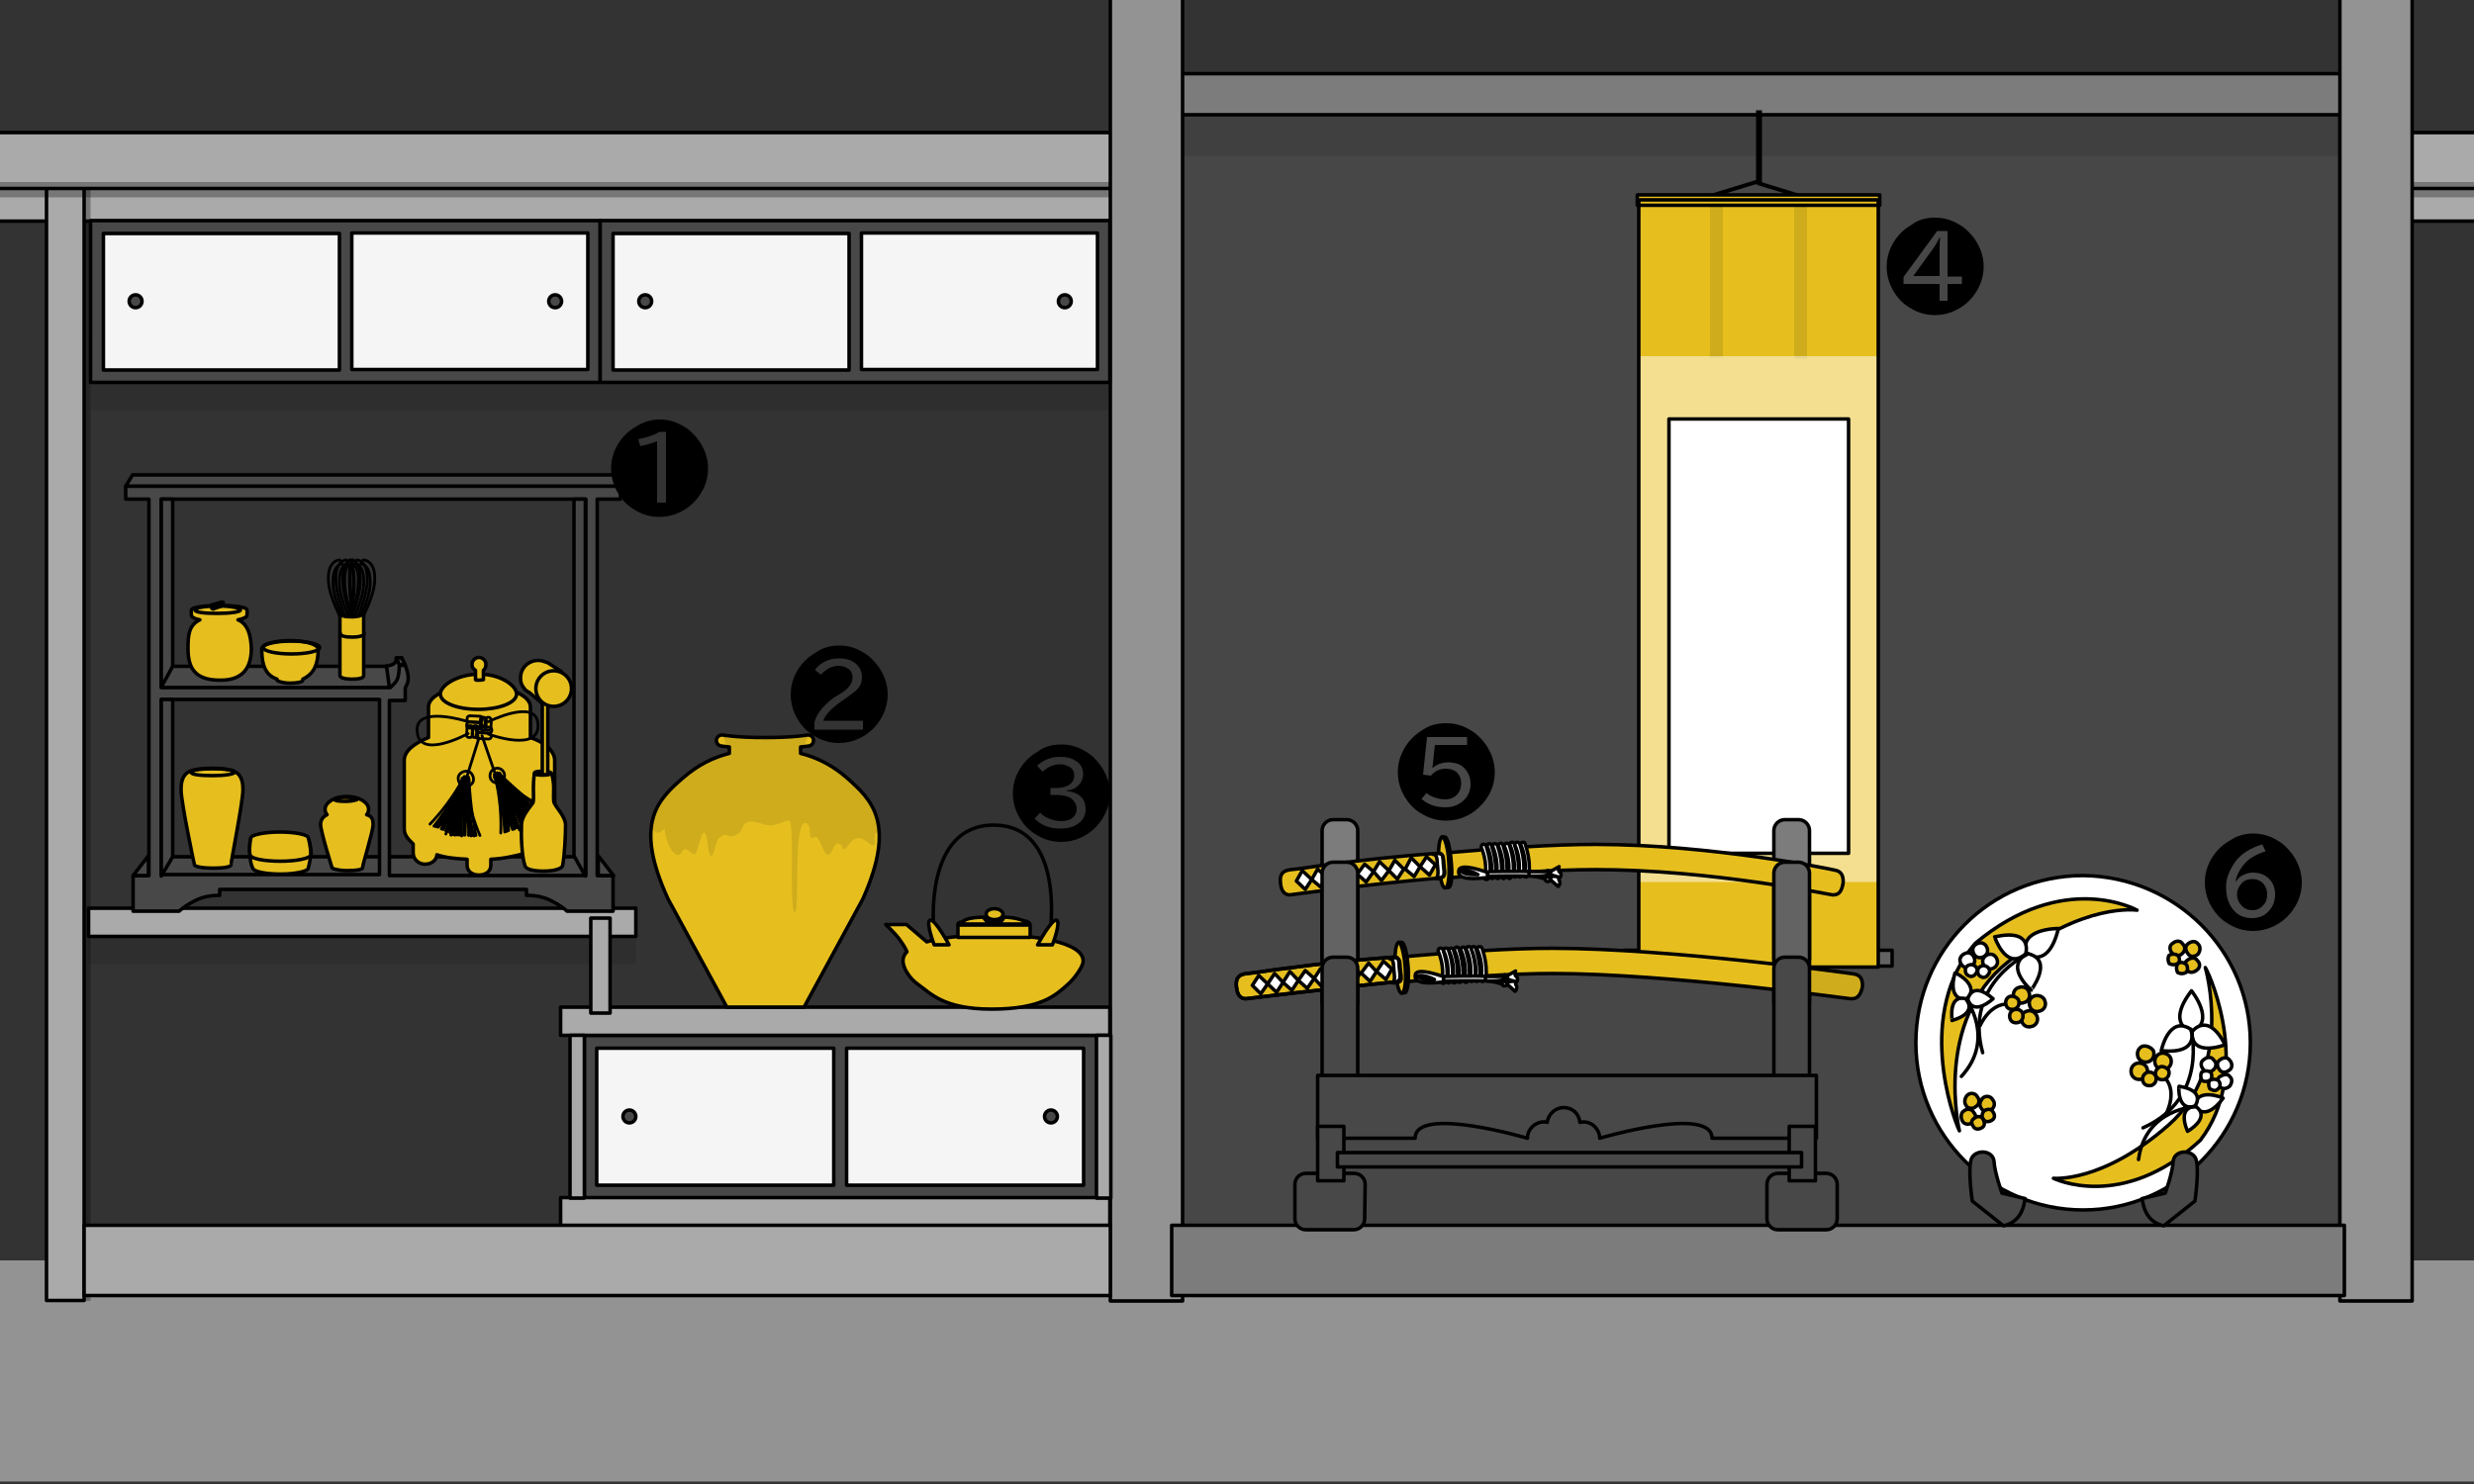 <?xml version="1.0" encoding="UTF-8"?> <!-- Generator: Adobe Illustrator 25.4.1, SVG Export Plug-In . SVG Version: 6.00 Build 0) --> <svg xmlns="http://www.w3.org/2000/svg" xmlns:xlink="http://www.w3.org/1999/xlink" version="1.1" id="レイヤー_1" x="0px" y="0px" width="500px" height="300px" viewBox="0 0 500 300" style="enable-background:new 0 0 500 300;" xml:space="preserve"><rect x="0" y="0" width="500" height="300" fill="#333333" stroke="none"/> <style type="text/css"> .st0{clip-path:url(#SVGID_00000016072396415675143410000003400703684191787167_);fill:#939393;} .st1{clip-path:url(#SVGID_00000016072396415675143410000003400703684191787167_);} .st2{opacity:0.1;fill:#FFFFFF;stroke:#000000;stroke-width:0.709;stroke-linecap:round;stroke-linejoin:round;stroke-miterlimit:10;enable-background:new ;} .st3{fill:#AAAAAA;stroke:#000000;stroke-width:0.709;stroke-linecap:round;stroke-linejoin:round;stroke-miterlimit:10;} .st4{opacity:0.3;} .st5{fill:#484848;stroke:#000000;stroke-width:0.709;stroke-linecap:round;stroke-linejoin:round;stroke-miterlimit:10;} .st6{fill:#F5F5F5;stroke:#000000;stroke-width:0.709;stroke-linecap:round;stroke-linejoin:round;stroke-miterlimit:10;} .st7{opacity:0.1;} .st8{fill:#7C7C7C;stroke:#000000;stroke-width:0.709;stroke-linecap:round;stroke-linejoin:round;stroke-miterlimit:10;} .st9{fill:#939393;stroke:#000000;stroke-width:0.709;stroke-linecap:round;stroke-linejoin:round;stroke-miterlimit:10;} .st10{fill:#636363;stroke:#000000;stroke-width:0.709;stroke-linecap:round;stroke-linejoin:round;stroke-miterlimit:10;} .st11{fill:#E6BF1F;} .st12{opacity:0.5;fill:#FFFFFF;} .st13{fill:#FFFFFF;stroke:#000000;stroke-width:0.709;stroke-linecap:round;stroke-linejoin:round;stroke-miterlimit:10;} .st14{fill:#E6BF1F;stroke:#000000;stroke-width:0.709;stroke-linecap:round;stroke-linejoin:round;stroke-miterlimit:10;} .st15{fill:none;stroke:#000000;stroke-width:0.709;stroke-linecap:round;stroke-linejoin:round;stroke-miterlimit:10;} .st16{fill:none;stroke:#000000;stroke-width:0.567;stroke-linecap:round;stroke-linejoin:round;stroke-miterlimit:10;} </style> <g> <defs> <rect id="SVGID_1_" width="500" height="300"></rect> </defs> <clipPath id="SVGID_00000124869274809468270100000002157199360969250467_"> <use xlink:href="#SVGID_1_" style="overflow:visible;"></use> </clipPath> <rect y="254.8" style="clip-path:url(#SVGID_00000124869274809468270100000002157199360969250467_);fill:#939393;" width="500" height="44.7"></rect> <g style="clip-path:url(#SVGID_00000124869274809468270100000002157199360969250467_);"> <g> <rect x="239" y="19" class="st2" width="233.7" height="238.9"></rect> <rect x="479" y="34.9" class="st3" width="29.5" height="9.8"></rect> <rect x="479" y="26.8" class="st3" width="29.5" height="11.3"></rect> <rect x="479" y="36.8" class="st4" width="29.5" height="3.1"></rect> <rect x="-8.5" y="34.9" class="st3" width="238.5" height="9.8"></rect> <rect x="18.3" y="67.2" class="st2" width="207.8" height="8.3"></rect> <g> <rect x="18.3" y="44.6" class="st5" width="103" height="32.7"></rect> <rect x="20.9" y="47.2" class="st6" width="47.7" height="27.6"></rect> <circle class="st5" cx="27.4" cy="60.9" r="1.3"></circle> <rect x="71.1" y="47.1" class="st6" width="47.7" height="27.6"></rect> <circle class="st5" cx="112.2" cy="60.9" r="1.3"></circle> </g> <rect x="9.4" y="29.9" class="st3" width="7.6" height="233"></rect> <rect x="17" y="30.6" class="st4" width="1.3" height="232.4"></rect> <rect x="-8.5" y="26.8" class="st3" width="238.5" height="11.3"></rect> <rect x="-8.5" y="36.8" class="st4" width="238.5" height="3.1"></rect> <rect x="237.2" y="23.2" class="st7" width="236.6" height="8.3"></rect> <rect x="237.2" y="14.9" class="st8" width="236.6" height="8.3"></rect> <rect x="472.9" y="-6.7" class="st9" width="14.6" height="269.7"></rect> <rect x="224.4" y="-6.7" class="st9" width="14.6" height="269.7"></rect> <g> <rect x="121.3" y="44.6" class="st5" width="103" height="32.7"></rect> <rect x="123.9" y="47.2" class="st6" width="47.7" height="27.6"></rect> <circle class="st5" cx="130.4" cy="60.9" r="1.3"></circle> <rect x="174.1" y="47.1" class="st6" width="47.7" height="27.6"></rect> <circle class="st5" cx="215.2" cy="60.9" r="1.3"></circle> </g> <g> <rect x="118.1" y="209.3" class="st5" width="103.6" height="32.9"></rect> <rect x="120.6" y="211.9" class="st6" width="47.9" height="27.7"></rect> <circle class="st5" cx="127.2" cy="225.7" r="1.3"></circle> <rect x="171.1" y="211.9" class="st6" width="47.9" height="27.7"></rect> <circle class="st5" cx="212.4" cy="225.7" r="1.3"></circle> </g> <rect x="113.3" y="242.1" class="st3" width="111" height="5.7"></rect> <rect x="113.3" y="203.6" class="st3" width="111" height="5.7"></rect> <rect x="115.2" y="209.3" class="st3" width="2.9" height="32.9"></rect> <rect x="221.6" y="209.3" class="st3" width="2.9" height="32.9"></rect> <rect x="17.9" y="189.2" class="st7" width="110.6" height="5.7"></rect> <rect x="17.9" y="183.6" class="st3" width="110.6" height="5.7"></rect> <rect x="119.4" y="185.6" class="st3" width="3.9" height="19.2"></rect> <rect x="236.8" y="247.7" class="st8" width="237" height="14.2"></rect> <rect x="17" y="247.7" class="st3" width="207.4" height="14.2"></rect> <rect x="18.3" y="77.2" class="st7" width="206.1" height="5.7"></rect> </g> <g> <g> <rect x="354.9" y="22.3" width="1.2" height="15"></rect> <rect x="341.1" y="38.4" transform="matrix(0.956 -0.293 0.293 0.956 3.914 103.794)" width="14.7" height="0.8"></rect> <rect x="361.8" y="31.7" transform="matrix(0.293 -0.956 0.956 0.293 218.821 373.986)" width="0.8" height="14.7"></rect> </g> <rect x="328.2" y="192.1" class="st10" width="54.2" height="3.2"></rect> <rect x="331.2" y="40.4" class="st11" width="48.4" height="155.1"></rect> <rect x="345.6" y="40.9" class="st7" width="2.6" height="31.4"></rect> <rect x="362.6" y="41.1" class="st7" width="2.6" height="31.4"></rect> <rect x="331.2" y="72" class="st12" width="48.4" height="106.3"></rect> <rect x="337.3" y="84.7" class="st13" width="36.3" height="87.8"></rect> <rect x="330.9" y="39.4" class="st14" width="49" height="2.1"></rect> <rect x="331.2" y="40.4" class="st15" width="48.4" height="155.1"></rect> </g> <g> <path class="st8" d="M274.4,193.8c0,1.2-1,2.2-2.2,2.2h-2.8c-1.2,0-2.2-1-2.2-2.2v-25.9c0-1.2,1-2.2,2.2-2.2h2.8 c1.2,0,2.2,1,2.2,2.2V193.8z"></path> <path class="st8" d="M365.7,193.8c0,1.2-1,2.2-2.2,2.2h-2.8c-1.2,0-2.2-1-2.2-2.2v-25.9c0-1.2,1-2.2,2.2-2.2h2.8 c1.2,0,2.2,1,2.2,2.2V193.8z"></path> <g> <g> <g> <path class="st14" d="M370.6,180.9c-0.1,0-0.2,0-0.3,0c-0.3,0-24.4-5.1-47.8-5.1c-8,0-18.7,0.7-31.6,1.8 c-1.3,0.1-2.7-0.9-2.8-2.2c-0.1-1.3,0.9-2.7,2.2-2.8c13-1.2,23.8-1.9,32.1-1.9c23.6,0,48.1,5.1,48.4,5.2 c1.3,0.2,1.8,1.1,1.7,2.6C372.3,179.7,371.9,180.9,370.6,180.9z"></path> </g> <g> <path class="st13" d="M300.4,177.8L300.4,177.8c-0.2,0-0.6-0.2-0.3-0.6c0.6-3-0.7-5.8-0.7-5.8c-0.1-0.2,0-0.6,0.2-0.7 c0.2-0.1,0.6,0,0.7,0.2c0,0.1,1.2,3,0.8,6.2C300.8,177.6,300.7,177.8,300.4,177.8z"></path> <path class="st13" d="M301.6,177.6L301.6,177.6c-0.2,0-0.6-0.2-0.3-0.6c0.6-3-0.7-5.8-0.7-5.8c-0.1-0.2,0-0.6,0.2-0.6 c0.2-0.1,0.6,0,0.6,0.2c0,0.1,1.2,3,0.8,6.2C301.9,177.3,301.8,177.6,301.6,177.6z"></path> <path class="st13" d="M302.7,177.6L302.7,177.6c-0.2,0-0.6-0.2-0.3-0.6c0.6-3-0.7-5.8-0.7-5.8c-0.1-0.2,0-0.6,0.2-0.6 c0.2-0.1,0.6,0,0.7,0.2c0,0.1,1.2,3,0.8,6.2C303.2,177.3,302.9,177.6,302.7,177.6z"></path> <path class="st13" d="M303.9,177.6C303.9,177.6,303.8,177.6,303.9,177.6c-0.2,0-0.6-0.2-0.3-0.6c0.6-3-0.7-5.8-0.7-5.8 c-0.1-0.2,0-0.6,0.2-0.7c0.2-0.1,0.6,0,0.6,0.2c0,0.1,1.2,3,0.8,6.2C304.3,177.2,304.1,177.6,303.9,177.6z"></path> <path class="st13" d="M305.1,177.6L305.1,177.6c-0.2,0-0.6-0.2-0.3-0.6c0.6-3-0.7-5.8-0.7-5.8c-0.1-0.2,0-0.6,0.2-0.7 c0.2-0.1,0.6,0,0.7,0.2c0,0.1,1.2,3,0.8,6.2C305.4,177.2,305.3,177.6,305.1,177.6z"></path> <path class="st13" d="M306.2,177.3L306.2,177.3c-0.2,0-0.6-0.2-0.3-0.6c0.6-3-0.7-5.8-0.7-5.8c-0.1-0.2,0-0.6,0.2-0.6 c0.2-0.1,0.6,0,0.6,0.2c0,0.1,1.2,3,0.8,6.2C306.6,177.1,306.4,177.3,306.2,177.3z"></path> <path class="st13" d="M307.2,177.3L307.2,177.3c-0.2,0-0.6-0.2-0.3-0.6c0.6-3-0.7-5.8-0.7-5.8c-0.1-0.2,0-0.6,0.2-0.6 c0.2-0.1,0.6,0,0.7,0.2c0,0.1,1.2,3,0.8,6.2C307.7,177.1,307.4,177.3,307.2,177.3z"></path> <path class="st13" d="M308.4,177.3C308.3,177.3,308.3,177.3,308.4,177.3c-0.2,0-0.6-0.2-0.3-0.6c0.6-3-0.7-5.8-0.7-5.8 c-0.1-0.2,0-0.6,0.2-0.6c0.2-0.1,0.6,0,0.6,0.2c0,0.1,1.2,3,0.8,6.2C308.8,177.1,308.6,177.3,308.4,177.3z"></path> <path class="st13" d="M297.9,177.6L297.9,177.6c-0.8,0-3.1,0-3.1-1.3c0-0.3,0.1-0.6,0.2-0.7c0.2-0.2,0.7-0.3,1.1-0.3 c1.7,0,4.9,1.2,5,1.2c0.1,0.1,0.2,0.2,0.2,0.6c0,0.2-0.1,0.3-0.3,0.3C300.9,177.3,299.4,177.6,297.9,177.6z M296,176 c-0.3,0-0.6,0.1-0.6,0.1c0,0.2,0.6,0.7,2.3,0.7c0.3,0,0.7,0,1,0C297.9,176.3,296.8,176,296,176z"></path> <path class="st13" d="M313.2,178h-0.1c0,0-1.8-0.8-3.8-0.9c-2-0.1-8.2,0-8.4,0l0,0c-0.2,0-0.3-0.1-0.3-0.3s0.1-0.3,0.3-0.6 c0.2,0,6.6-0.1,8.6,0c2,0.2,3.9,0.9,4,1c0.2,0.1,0.3,0.3,0.2,0.6C313.4,177.9,313.3,178,313.2,178z"></path> <g> <path class="st13" d="M315.4,177c0,0-0.7,0.6-0.2,1.1c0.2,0.7-0.3,1.1-0.3,1.1l-2.2-1.9L315.4,177z"></path> <path class="st13" d="M313.4,177.6c0,0.3-0.3,0.7-0.7,0.6c-0.2,0-0.6-0.3-0.3-0.8c0.1-0.3,0.3-0.7,0.7-0.6 C313.3,176.9,313.4,177.1,313.4,177.6z"></path> </g> <g> <path class="st13" d="M315.1,175.2c0,0-0.3,0.8,0.1,1.1c0.6,0.3,0.1,1.1,0.1,1.1l-2.7-0.8L315.1,175.2z"></path> <path class="st13" d="M313.4,176.6c0.1,0.3,0,0.7-0.2,0.8c-0.2,0.1-0.6-0.1-0.7-0.6c-0.1-0.3,0-0.7,0.2-0.8 C313.1,176,313.3,176.1,313.4,176.6z"></path> </g> <path class="st13" d="M310.2,177.1c-0.3,0-0.8,0-0.9,0c-0.2,0-0.3-0.2-0.3-0.6c0-0.2,0.2-0.3,0.6-0.3c0.2,0,2.1,0,3.2,0 c0.2,0,0.3,0.1,0.3,0.3c0,0.2-0.1,0.3-0.3,0.3C312.6,177.1,311.2,177.1,310.2,177.1z"></path> </g> </g> <g> <path class="st13" d="M293.3,174.3c-0.2-2.9-0.8-5.1-1.3-5.1h-0.6v0.8c-0.2,0.9-0.3,2.7-0.2,4.3c0.1,1.9,0.3,3.6,0.8,4.3v0.8 h0.6C293.3,179.7,293.6,177.2,293.3,174.3z"></path> <path class="st14" d="M292.8,174.3c0.2,2.9-0.1,5.1-0.7,5.2c-0.7,0-1.1-2.2-1.3-5.1c-0.2-2.9,0.1-5.1,0.7-5.2 C292,169.2,292.7,171.7,292.8,174.3z"></path> <path class="st11" d="M260.7,180.9c-0.7,0-1.7-0.3-1.9-2.3c-0.2-1.6,0.2-2.6,2.1-2.8l1.8-0.2c1.6-0.2,3.8-0.6,6.6-0.9 c5-0.7,12.8-1.6,21.2-2.2c1.3-0.1,1.1,0.9,1.2,2.2s0.6,2.7-0.9,2.8C274.9,178.9,260.9,180.9,260.7,180.9z"></path> <path class="st13" d="M291.8,174.7c-0.1-1.3,0-2.2-1.2-2.2c-0.3,0-0.8,0.1-1,0.1v0.1c0.9,0.1,0.8,1,0.9,2.1 c0.1,1.1,0.3,2.1-0.2,2.7c0.3,0,0.7,0,1-0.1C292.3,177.2,291.9,176,291.8,174.7z"></path> <g> <g> <polygon class="st13" points="263.2,176 265.1,177.8 263.8,179.8 262,178.1 "></polygon> <polygon class="st13" points="266.3,175.7 268.1,177.3 266.9,179.3 265.1,177.8 "></polygon> <polygon class="st13" points="269.4,175.3 271.2,177 269.9,179 268.1,177.3 "></polygon> <polygon class="st13" points="272.7,175 274.3,176.7 273,178.8 271.2,177 "></polygon> <polygon class="st13" points="275.8,174.7 277.6,176.2 276.1,178.3 274.3,176.7 "></polygon> <polygon class="st13" points="278.8,174.2 280.7,176 279.2,178 277.6,176.2 "></polygon> <polygon class="st13" points="281.9,173.9 283.7,175.7 282.4,177.7 280.7,176 "></polygon> <polygon class="st13" points="285.2,173.4 287,175.2 285.8,177.2 284,175.7 "></polygon> <polygon class="st13" points="288.3,173.2 290.1,174.8 288.9,176.9 287,175.2 "></polygon> </g> </g> <path class="st15" d="M260.7,180.9c-0.7,0-1.7-0.3-1.9-2.3c-0.2-1.6,0.2-2.6,2.1-2.8l1.8-0.2c1.6-0.2,3.8-0.6,6.6-0.9 c5-0.7,12.8-1.6,21.2-2.2c1.3-0.1,1.1,0.9,1.2,2.2s0.6,2.7-0.9,2.8C274.9,178.9,260.9,180.9,260.7,180.9z"></path> </g> </g> <path class="st10" d="M274.4,202.4c0,1.2-1,2.2-2.2,2.2h-2.8c-1.2,0-2.2-1-2.2-2.2v-25.9c0-1.2,1-2.2,2.2-2.2h2.8 c1.2,0,2.2,1,2.2,2.2V202.4z"></path> <path class="st10" d="M365.7,202.4c0,1.2-1,2.2-2.2,2.2h-2.8c-1.2,0-2.2-1-2.2-2.2v-25.9c0-1.2,1-2.2,2.2-2.2h2.8 c1.2,0,2.2,1,2.2,2.2V202.4z"></path> <g> <g> <g> <path class="st14" d="M374.3,201.9c-0.1,0-0.2,0-0.3,0c-0.3,0-37.1-5.1-60.2-5.1c-8,0-18.7,0.7-31.6,1.8 c-1.3,0.1-2.7-0.9-2.8-2.2c-0.1-1.3,0.9-2.7,2.2-2.8c13-1.2,23.8-1.9,32.1-1.9c23.6,0,60.7,5.1,61,5.2 c1.3,0.2,1.8,1.1,1.7,2.6C376.1,200.8,375.6,201.9,374.3,201.9z"></path> <path class="st7" d="M374.7,197c-0.1,0-6.1-0.9-14.9-1.9c1.3,1.6,2.3,3.3,3.1,5.3c6.6,0.8,10.9,1.3,11,1.3s0.2,0,0.3,0 c1.2,0,1.8-1.2,1.9-2.3C376.4,198.2,376,197.2,374.7,197z"></path> </g> <g> <path class="st13" d="M291.7,198.8C291.6,198.8,291.6,198.8,291.7,198.8c-0.2,0-0.6-0.2-0.3-0.6c0.6-3-0.7-5.8-0.7-5.8 c-0.1-0.2,0-0.6,0.2-0.7s0.6,0,0.7,0.2c0,0.1,1.2,3,0.8,6.2C292,198.7,291.8,198.8,291.7,198.8z"></path> <path class="st13" d="M292.8,198.7C292.8,198.7,292.7,198.7,292.8,198.7c-0.2,0-0.6-0.2-0.3-0.6c0.6-3-0.7-5.8-0.7-5.8 c-0.1-0.2,0-0.6,0.2-0.6c0.2-0.1,0.6,0,0.7,0.2c0,0.1,1.2,3,0.8,6.2C293.1,198.6,292.9,198.7,292.8,198.7z"></path> <path class="st13" d="M293.9,198.7L293.9,198.7c-0.2,0-0.6-0.2-0.3-0.6c0.6-3-0.7-5.8-0.7-5.8c-0.1-0.2,0-0.6,0.2-0.6 c0.2-0.1,0.6,0,0.6,0.2c0,0.1,1.2,3,0.8,6.2C294.3,198.6,294.1,198.7,293.9,198.7z"></path> <path class="st13" d="M295,198.6L295,198.6c-0.2,0-0.6-0.2-0.3-0.6c0.6-3-0.7-5.8-0.7-5.8c-0.1-0.2,0-0.6,0.2-0.7 c0.2-0.1,0.6,0,0.6,0.2c0,0.1,1.2,3,0.8,6.2C295.4,198.4,295.3,198.6,295,198.6z"></path> <path class="st13" d="M296.3,198.6C296.2,198.6,296.2,198.6,296.3,198.6c-0.2,0-0.6-0.2-0.3-0.6c0.6-3-0.7-5.8-0.7-5.8 c-0.1-0.2,0-0.6,0.2-0.7c0.2-0.1,0.6,0,0.6,0.2c0,0.1,1.2,3,0.8,6.2C296.7,198.4,296.4,198.6,296.3,198.6z"></path> <path class="st13" d="M297.4,198.4C297.4,198.4,297.3,198.4,297.4,198.4c-0.2,0-0.6-0.2-0.3-0.6c0.6-3-0.7-5.8-0.7-5.8 c-0.1-0.2,0-0.6,0.2-0.6c0.2-0.1,0.6,0,0.7,0.2c0,0.1,1.2,3,0.8,6.2C297.8,198.3,297.6,198.4,297.4,198.4z"></path> <path class="st13" d="M298.4,198.4L298.4,198.4c-0.2,0-0.6-0.2-0.3-0.6c0.6-3-0.7-5.8-0.7-5.8c-0.1-0.2,0-0.6,0.2-0.6 c0.2-0.1,0.6,0,0.6,0.2c0,0.1,1.2,3,0.8,6.2C298.8,198.3,298.7,198.4,298.4,198.4z"></path> <path class="st13" d="M299.6,198.4L299.6,198.4c-0.2,0-0.6-0.2-0.3-0.6c0.6-3-0.7-5.8-0.7-5.8c-0.1-0.2,0-0.6,0.2-0.6 c0.2-0.1,0.6,0,0.7,0.2c0,0.1,1.2,3,0.8,6.2C299.9,198.3,299.8,198.4,299.6,198.4z"></path> <path class="st13" d="M289.1,198.7L289.1,198.7c-0.8,0-3.1,0-3.1-1.3c0-0.3,0.1-0.6,0.2-0.7c0.2-0.2,0.7-0.3,1.1-0.3 c1.7,0,4.9,1.2,5,1.2c0.1,0.1,0.2,0.2,0.2,0.6c0,0.2-0.1,0.3-0.3,0.3C292,198.4,290.6,198.7,289.1,198.7z M287.2,197.2 c-0.3,0-0.6,0.1-0.6,0.1c0,0.2,0.6,0.7,2.3,0.7c0.3,0,0.7,0,1,0C289.1,197.6,287.9,197.2,287.2,197.2z"></path> <path class="st13" d="M304.3,199.2h-0.1c0,0-1.8-0.8-3.8-0.9c-2-0.1-8.2,0-8.4,0l0,0c-0.2,0-0.3-0.1-0.3-0.3s0.1-0.3,0.3-0.6 c0.2,0,6.6-0.2,8.6,0s3.9,0.9,4,1c0.2,0.1,0.3,0.3,0.2,0.6C304.7,199,304.6,199.2,304.3,199.2z"></path> <g> <path class="st13" d="M306.7,198.2c0,0-0.7,0.6-0.2,1.1c0.2,0.7-0.3,1.1-0.3,1.1l-2-1.8L306.7,198.2z"></path> <path class="st13" d="M304.6,198.7c0,0.3-0.3,0.7-0.7,0.6c-0.2,0-0.3-0.3-0.3-0.8c0-0.3,0.3-0.7,0.7-0.6 C304.4,198,304.7,198.3,304.6,198.7z"></path> </g> <g> <path class="st13" d="M306.3,196.3c0,0-0.3,0.7,0.1,1.1c0.6,0.3,0.1,1.1,0.1,1.1l-2.7-0.8L306.3,196.3z"></path> <path class="st13" d="M304.7,197.7c0.1,0.3,0,0.7-0.2,0.8c-0.2,0.1-0.6-0.1-0.7-0.6s0-0.7,0.2-0.8S304.6,197.3,304.7,197.7z"></path> </g> <path class="st13" d="M301.4,198.3c-0.3,0-0.8,0-0.9,0c-0.2,0-0.3-0.2-0.3-0.6c0-0.2,0.2-0.3,0.6-0.3c0.2,0,2.1,0,3.2,0 c0.2,0,0.3,0.1,0.3,0.3c0,0.2-0.1,0.3-0.3,0.3C303.7,198.2,302.4,198.3,301.4,198.3z"></path> </g> </g> <g> <path class="st13" d="M284.6,195.6c-0.2-2.9-0.8-5.1-1.3-5.1h-0.6v0.8c-0.2,0.9-0.3,2.7-0.2,4.3c0.1,1.9,0.3,3.6,0.8,4.3v0.8 h0.6C284.4,200.8,284.8,198.4,284.6,195.6z"></path> <path class="st14" d="M284,195.6c0.2,2.9-0.1,5.1-0.7,5.2c-0.6,0-1.1-2.2-1.3-5.1c-0.2-2.9,0.1-5.1,0.7-5.2 C283.1,190.4,283.8,192.7,284,195.6z"></path> <path class="st14" d="M251.8,201.9c-0.7,0-1.7-0.3-1.9-2.3c-0.2-1.6,0.2-2.6,2.1-2.8l1.8-0.2c1.6-0.2,3.8-0.6,6.6-0.9 c5-0.7,12.8-1.6,21.2-2.2c1.3-0.1,1.1,0.9,1.2,2.2s0.6,2.7-0.9,2.8C266.1,200.1,252,201.9,251.8,201.9z"></path> <path class="st13" d="M283,195.8c-0.1-1.3,0-2.3-1.2-2.2c-0.3,0-0.8,0.1-1,0.1v0.1c0.9,0.1,0.8,1,0.9,2.2 c0.1,1.1,0.3,2.1-0.2,2.7c0.3,0,0.7,0,1-0.1C283.6,198.4,283.1,197.2,283,195.8z"></path> <g> <g> <polygon class="st13" points="254.4,197.2 256.2,198.9 254.8,200.9 253.1,199.2 "></polygon> <polygon class="st13" points="257.6,196.8 259.3,198.6 258,200.6 256.2,198.9 "></polygon> <polygon class="st13" points="260.7,196.4 262.4,198.2 261.1,200.2 259.3,198.6 "></polygon> <polygon class="st13" points="263.8,196.2 265.6,197.8 264.2,199.8 262.4,198.2 "></polygon> <polygon class="st13" points="266.9,195.8 268.6,197.4 267.3,199.6 265.6,197.8 "></polygon> <polygon class="st13" points="270,195.4 271.8,197 270.3,199.2 268.6,197.4 "></polygon> <polygon class="st13" points="273.1,195 274.9,196.8 273.4,198.8 271.8,197 "></polygon> <polygon class="st13" points="276.6,194.7 278.2,196.4 276.9,198.4 275.1,196.7 "></polygon> <polygon class="st13" points="279.6,194.3 281.3,195.9 280.1,198 278.2,196.4 "></polygon> </g> </g> <path class="st15" d="M251.8,201.9c-0.7,0-1.7-0.3-1.9-2.3c-0.2-1.6,0.2-2.6,2.1-2.8l1.8-0.2c1.6-0.2,3.8-0.6,6.6-0.9 c5-0.7,12.8-1.6,21.2-2.2c1.3-0.1,1.1,0.9,1.2,2.2s0.6,2.7-0.9,2.8C266.1,200.1,252,201.9,251.8,201.9z"></path> </g> </g> <path class="st5" d="M274.4,221.6c0,1.2-1,2.2-2.2,2.2h-2.8c-1.2,0-2.2-1-2.2-2.2v-25.9c0-1.2,1-2.2,2.2-2.2h2.8 c1.2,0,2.2,1,2.2,2.2V221.6z"></path> <path class="st5" d="M365.7,221.6c0,1.2-1,2.2-2.2,2.2h-2.8c-1.2,0-2.2-1-2.2-2.2v-25.9c0-1.2,1-2.2,2.2-2.2h2.8 c1.2,0,2.2,1,2.2,2.2V221.6z"></path> <path class="st5" d="M266.3,217.4v12.7H286c0-6.7,22.7,0,22.7,0c0-1.9,1.6-3.3,3.3-3.3c0.2,0,0.6,0,0.7,0.1c0.2-1.7,1.7-3,3.3-3 c1.8,0,3.1,1.2,3.3,3c0.2,0,0.6-0.1,0.7-0.1c1.9,0,3.3,1.6,3.3,3.3c0,0,22.7-6.7,22.7,0h21.1v-12.7H266.3z"></path> <path class="st5" d="M275.8,246.4c0,1.2-1,2.2-2.2,2.2h-9.7c-1.2,0-2.2-1-2.2-2.2v-7c0-1.2,1-2.2,2.2-2.2h9.8 c1.2,0,2.2,1,2.2,2.2L275.8,246.4L275.8,246.4z"></path> <path class="st5" d="M371.3,246.4c0,1.2-1,2.2-2.2,2.2h-9.8c-1.2,0-2.2-1-2.2-2.2v-7c0-1.2,1-2.2,2.2-2.2h9.8 c1.2,0,2.2,1,2.2,2.2V246.4z"></path> <rect x="266.3" y="227.7" class="st5" width="5.3" height="11"></rect> <rect x="361.6" y="227.7" class="st5" width="5.3" height="11"></rect> <rect x="270.3" y="233" class="st5" width="93.8" height="2.9"></rect> </g> <g> <rect x="32.3" y="134.7" class="st5" width="48.3" height="4.4"></rect> <path class="st5" d="M80.1,133h1.1c0,0,0.6,2.1,0.6,2.6s0.1,3.3,0.1,3.3l-3.2,0.1l-0.6-4.4c0,0,1.1,0,1.7-0.6 C80.1,133.7,80.1,133,80.1,133z"></path> <rect x="32.6" y="173.2" class="st5" width="85.8" height="3.9"></rect> <polygon class="st5" points="26.8,96 25.4,98.3 125.4,98.3 124.1,96 "></polygon> <polygon class="st5" points="81.9,134.4 80.7,134.4 80.1,133 81.2,133 "></polygon> <path class="st5" d="M125.4,100.9v-2.6h-100v2.6h4.7V177h-3.2v2.6l0,0v4.6h9.3c0,0,1.2-1.2,3.8-2.4c2.1-0.9,4.4-0.8,4.4-0.8v-1.2 h62v1.2c0,0,2.3-0.1,4.4,0.8c2.6,1.2,3.8,2.4,3.8,2.4h9.3v-4.6V177h-3.2v-76.1H125.4z M32.6,141.4h44.1v35.4H32.6V141.4z M118.3,177H78.7v-35.4h3.2V139c0,0,0.6-0.8,0.6-1.9c0-1.2-0.6-2.6-0.6-2.6h-1.2c0,0,0,1.9-0.4,2.8c-0.4,0.9-1.2,1.4-1.4,1.7 H32.6v-38.1h85.8V177z"></path> <polygon class="st5" points="32.6,138.9 32.6,100.9 34.9,100.9 34.9,134.7 "></polygon> <polygon class="st5" points="32.6,177.1 32.6,141.4 34.9,141.4 34.9,173.2 "></polygon> <polygon class="st5" points="118.3,177.1 118.3,100.9 116,100.9 116,173 "></polygon> <polygon class="st5" points="26.9,177 30,173 30,177 "></polygon> <polygon class="st5" points="124,177 120.9,173 120.9,177 "></polygon> <g> <path class="st16" d="M72.9,114c0,0,2.1-0.1,1.9,4.2c-0.1,2.6-1.9,6.4-1.9,6.4"></path> <path class="st16" d="M71.8,114c0,0,1.9-0.1,1.7,4.2c-0.1,2.6-1.8,6.4-1.8,6.4"></path> <path class="st16" d="M71,114c0,0,1.7-0.1,1.4,4.2c-0.1,2.6-1.4,6.4-1.4,6.4"></path> <path class="st16" d="M70.9,114c0,0,0.7-0.1,0.7,4.2c0,2.6-0.7,6.4-0.7,6.4"></path> <path class="st16" d="M69.2,114c0,0-2.1-0.1-1.9,4.2c0.1,2.6,1.9,6.4,1.9,6.4"></path> <path class="st16" d="M70.3,114c0,0-1.9-0.1-1.7,4.2c0.1,2.6,1.8,6.4,1.8,6.4"></path> <path class="st16" d="M71.1,114c0,0-1.7-0.1-1.4,4.2c0.1,2.6,1.4,6.4,1.4,6.4"></path> <path class="st16" d="M71.4,114c0,0-0.7-0.1-0.7,4.2c0,2.6,0.7,6.4,0.7,6.4"></path> <path class="st16" d="M68.7,113.2c0,0-2.7-0.1-2.3,4.6c0.2,2.8,2.4,7,2.4,7"></path> <path class="st16" d="M70,113.2c0,0-2.4-0.1-2.1,4.7c0.2,3,2.1,7.4,2.1,7.4"></path> <path class="st16" d="M71.1,113.2c0,0-2.1-0.1-1.8,4.7c0.1,3,1.9,7.4,1.9,7.4"></path> <path class="st16" d="M71.4,113.2c0,0-0.9-0.1-0.8,4.7c0.1,3,0.8,7.4,0.8,7.4"></path> <path class="st16" d="M73.4,113.2c0,0,2.7-0.1,2.3,4.6c-0.2,2.8-2.4,7-2.4,7"></path> <path class="st16" d="M72.1,113.2c0,0,2.4-0.1,2.1,4.7c-0.2,3-2.1,7.4-2.1,7.4"></path> <path class="st16" d="M71,113.2c0,0,2.1-0.1,1.8,4.7c-0.1,3-1.9,7.4-1.9,7.4"></path> <path class="st16" d="M70.6,113.2c0,0,0.9-0.1,0.8,4.7c-0.1,3-0.8,7.4-0.8,7.4"></path> </g> <path class="st14" d="M71.1,124.7c-1.3,0-2.4-0.2-2.4-0.7v12.6l0,0c0,0.4,1.1,0.7,2.4,0.7c1.3,0,2.4-0.2,2.4-0.7l0,0V124 C73.6,124.3,72.4,124.7,71.1,124.7z"></path> <path class="st14" d="M73.6,128.1c0,0.4-1.1,0.7-2.4,0.7c-1.3,0-2.4-0.2-2.4-0.7"></path> <path class="st14" d="M48.1,125.3c1.1-0.2,1.8-0.6,1.8-0.8c0,0,0.1-1.1,0-1.2c0-0.6-2.6-0.9-5.6-0.9c-3.1,0-5.6,0.4-5.6,0.9l0,0 l0,0c-0.1,0,0,1.1,0,1.2c0,0.2,0.6,0.6,1.7,0.8c-2.3,1.1-2.4,3.2-2.4,5.8c0,3.6,1.1,6.4,6.4,6.4c4.9,0.1,6.4-2.8,6.4-6.4 C50.7,128.6,50.2,126.2,48.1,125.3z"></path> <path class="st15" d="M48.6,123.3c0,0.4-2,0.7-4.6,0.7s-4.6-0.2-4.6-0.7c0-0.4,2-0.8,4.6-0.8S48.6,122.9,48.6,123.3z"></path> <polygon class="st15" points="43.1,123.1 42.8,123 42.8,122.3 43.1,122.3 "></polygon> <polygon class="st15" points="45.1,122.4 43.1,123.1 43.1,122.3 45.1,121.8 "></polygon> <polygon class="st15" points="45.1,121.8 43.1,122.3 42.8,122.3 44.8,121.7 "></polygon> <path class="st14" d="M64.3,131.2c0-0.9-2.6-1.7-5.7-1.7s-5.7,0.7-5.7,1.7c0,4,1.2,5.4,3.1,6.1v0.2l0,0c0,0.2,1.2,0.6,2.6,0.6 c1.3,0,2.6-0.2,2.6-0.6v-0.2C63.2,136.3,64.3,134.7,64.3,131.2z"></path> <ellipse class="st15" cx="58.9" cy="130.9" rx="5.7" ry="1.3"></ellipse> <path class="st14" d="M49.1,159.7c0-0.9,0-3-1.8-3.8c-1.8-0.8-7.1-0.8-8.9,0c-1.8,0.8-1.8,2.8-1.8,3.8c0,2.4,2.6,14.9,2.7,15.1 l0,0c0,0.4,1.7,0.7,3.7,0.7c2,0,3.7-0.2,3.7-0.7l0,0C46.6,174.6,49.1,162.1,49.1,159.7z"></path> <path class="st15" d="M47.4,156.1c0,0.4-2,0.7-4.4,0.7c-2.4,0-4.4-0.2-4.4-0.7c0-0.4,2-0.7,4.4-0.7 C45.4,155.4,47.4,155.7,47.4,156.1z"></path> <path class="st14" d="M75.4,166.7c0-0.6,0-1.7-1.3-2c0.2-0.2,0.4-0.7,0.4-1.1c0-1.4-2-2.6-4.4-2.6s-4.4,1.2-4.4,2.6 c0,0.4,0.1,0.7,0.4,1.1c-1.3,0.6-1.3,1.7-1.3,2c0,1.4,2.3,8.7,2.3,8.7l0,0c0,0.2,1.3,0.6,3.1,0.6c1.8,0,3.1-0.2,3.1-0.6l0,0 C73.1,175.3,75.4,168.2,75.4,166.7z"></path> <path class="st15" d="M72.2,161.6c0,0.1-1.1,0.4-2.3,0.4s-2.3-0.1-2.3-0.4c0-0.3,1.1-0.4,2.3-0.4S72.2,161.4,72.2,161.6z"></path> <path class="st14" d="M62.3,169.4h-5.8l0,0h-5.8c0,0-0.4,1.7-0.2,3.3c0.1,2.1,0.6,2.8,0.6,2.8l0,0c0.1,0.7,2.6,1.2,5.6,1.2 c3.1,0,5.6-0.6,5.6-1.2l0,0c0,0,0.2-0.7,0.6-2.8C62.8,170.9,62.3,169.4,62.3,169.4z"></path> <path class="st14" d="M62.3,169.4L62.3,169.4c0-0.7-2.7-1.2-5.8-1.2c-3.2,0-5.8,0.6-5.8,1.2l0,0c0,0-0.4,1.7-0.2,3.3 c0,0.1,0.1,0.2,0.1,0.2l0,0c0.2,0.7,2.8,1.2,6.1,1.2c3.3,0,6.1-0.6,6.1-1.3l0,0l0,0v-0.1C62.8,170.9,62.3,169.4,62.3,169.4z"></path> <path class="st14" d="M112.1,153.7c0-1.8-1.9-3.6-4.9-4.6v-6.2c0-2.4-4.7-4.3-10.3-4.3c-5.8,0-10.3,1.9-10.3,4.3v6.2 c-3,1.2-4.9,2.8-4.9,4.6v13.9c0,1.1,0.7,2,1.8,3v1.8c0,1.3,1.1,2.3,2.4,2.3c1.2,0,2.3-0.7,2.4-1.9c1.8,0.6,3.9,0.8,6.1,0.9v1.2 c0,1.3,1.1,2,2.4,2s2.4-0.7,2.4-2v-1.2c2.6-0.1,5-0.7,7-1.2c0.1,1.2,1.1,2.1,2.4,2.1s2.6-0.9,2.6-2.3v-2.3c0-0.1,0-0.1,0-0.2 c0.6-0.7,0.9-1.3,0.9-2.1v-13.9H112.1z"></path> <path class="st14" d="M104.4,140.3c0,1.8-3.6,3.1-7.7,3.1c-4.2,0-7.7-1.3-7.7-3.1s3.6-4,7.7-4 C101.1,136.2,104.4,138.6,104.4,140.3z"></path> <path class="st14" d="M98.2,134.3c0-0.8-0.7-1.4-1.4-1.4c-0.8,0-1.4,0.7-1.4,1.4c0,0.6,0.2,0.9,0.7,1.2v1.9l0,0 c0,0.1,0.2,0.1,0.8,0.1c0.4,0,0.8-0.1,0.8-0.1l0,0v-1.9C98,135.3,98.2,134.9,98.2,134.3z"></path> <g> <line class="st16" x1="96.8" y1="149.2" x2="94.3" y2="157.2"></line> <line class="st16" x1="97.4" y1="148.7" x2="100.2" y2="156.8"></line> <path class="st16" d="M91.3,168.8c0,0,2.1-5.4,2.6-11.6c0,0-0.9,11.1-0.9,11.6"></path> <path class="st16" d="M91.9,168.8c0,0,2-5.4,2.4-11.4c0,0-0.4,11.1-0.4,11.4"></path> <path class="st16" d="M97,168.9c0,0-2.6-5.6-2.8-11.6c0,0,1.2,11.2,1.2,11.6"></path> <path class="st16" d="M96.2,168.9c0,0-1.2-5.4-1.4-11.4c0,0-0.1,11.1-0.1,11.4"></path> <path class="st16" d="M95.8,169c0,0-1.8-5.7-1.8-11.8c0,0,0.1,11.2,0,11.6"></path> <path class="st16" d="M95.2,169c0,0-1.7-5.6-1.4-11.6c0,0-0.1,11.1-0.1,11.4"></path> <path class="st16" d="M90.1,168.6c0,0,2.7-5.2,3.3-11.3c0,0-1.8,11.1-1.8,11.4"></path> <path class="st16" d="M91.1,168.8c0,0,1.9-5.4,2.7-11.4c0,0-1.1,11.1-1.1,11.4"></path> <path class="st16" d="M88,167.1c0,0,3.9-4.4,6.2-10.1c0,0-4.4,10.2-4.6,10.7"></path> <path class="st16" d="M88.6,167.2c0,0,3.7-4.4,6.1-10.1c0,0-4,10.3-4.2,10.8"></path> <path class="st16" d="M93.3,169c0,0-0.6-6.1,1.2-11.9c0,0-2.6,10.9-2.7,11.3"></path> <path class="st16" d="M92.4,168.8c0,0,0.7-5.6,2.3-11.3c0,0-3.7,10.3-3.8,10.8"></path> <path class="st16" d="M92,168.8c0,0,0.1-5.9,2.1-11.6c0,0-3.6,10.6-3.8,10.9"></path> <path class="st16" d="M91.7,168.6c0,0,0.2-5.8,2.3-11.4c0,0-3.8,10.3-3.9,10.8"></path> <path class="st16" d="M86.9,166.6c0,0,4.2-4.2,6.9-9.6c0,0-5.2,9.9-5.4,10.2"></path> <path class="st16" d="M87.7,167c0,0,3.6-4.4,6.2-10c0,0-4.6,10.1-4.7,10.6"></path> <path class="st16" d="M95.7,157.6c0,0.8-0.8,1.4-1.7,1.4c-0.8,0-1.4-0.8-1.4-1.7c0-0.8,0.8-1.4,1.7-1.4S95.7,156.8,95.7,157.6z"></path> <path class="st16" d="M106,167c0,0-2-5.6-5.8-10.2c0,0,6.8,8.9,7,9.2"></path> <path class="st16" d="M106.3,166.7c0,0-2.1-5.4-5.9-10.1c0,0,7.1,8.4,7.4,8.8"></path> <path class="st16" d="M110.2,163.3c0,0-5.6-2.4-9.9-6.8c0,0,8.3,7.6,8.7,7.8"></path> <path class="st16" d="M109.6,163.9c0,0-4.4-3.2-8.8-7.6c0,0,7.3,8.2,7.6,8.7"></path> <path class="st16" d="M109.4,164.3c0,0-5.1-3-9.2-7.6c0,0,7.6,8.2,7.8,8.7"></path> <path class="st16" d="M109,164.6c0,0-4.9-3.1-8.9-7.7c0,0,7.3,8.3,7.6,8.7"></path> <path class="st16" d="M105,167.8c0,0-1.7-5.7-5.1-10.7c0,0,6.1,9.4,6.3,9.7"></path> <path class="st16" d="M105.7,167.1c0,0-2.1-5.2-5.7-10.2c0,0,6.6,8.9,6.9,9.3"></path> <path class="st16" d="M102.4,168.1c0,0-0.1-5.9-2.1-11.6c0,0,3.6,10.7,3.7,11.1"></path> <path class="st16" d="M102.8,167.9c0,0-0.2-5.8-2.3-11.4c0,0,3.9,10.3,4,10.8"></path> <path class="st16" d="M107.6,165.9c0,0-4.4-4.2-7.1-9.7c0,0,5.6,9.9,5.7,10.2"></path> <path class="st16" d="M106.8,166.3c0,0-3.2-4.6-5.8-10c0,0,4.2,10.2,4.4,10.7"></path> <path class="st16" d="M106.4,166.6c0,0-3.9-4.4-6.2-10.1c0,0,4.4,10.2,4.6,10.7"></path> <path class="st16" d="M106,166.7c0,0-3.7-4.4-5.9-10.1c0,0,4.2,10.2,4.3,10.7"></path> <path class="st16" d="M101.2,168.4c0,0,0.4-5.9-1.3-11.8c0,0,2.7,10.8,2.8,11.2"></path> <path class="st16" d="M102,168.2c0,0-0.2-5.7-2-11.6c0,0,3.3,10.7,3.6,11.1"></path> <path class="st16" d="M101.6,155.8c0.6,0.7,0.4,1.7-0.1,2.1c-0.7,0.6-1.7,0.4-2.1-0.1c-0.6-0.6-0.4-1.7,0.1-2.1 C100.1,155.1,101.1,155.2,101.6,155.8z"></path> <path class="st16" d="M98.7,145.9c0,0,9.4-4.7,10,0.2c0.8,6.3-10,2.3-10,2.3"></path> <path class="st16" d="M94.3,145.8c0,0-10.2-3.2-10,1.8c0.1,6.3,10.3,0.7,10.3,0.7"></path> <g> <path class="st16" d="M94.9,145.9L94.9,145.9l2,0.1c0,0,0,0,0.1,0c0,0,0,0,0.1,0l0,0l0,0c0.2,0,0.4-0.2,0.4-0.6 c0-0.3-0.1-0.6-0.4-0.6l-2.1-0.1c-0.2,0-0.6,0.1-0.6,0.6C94.3,145.7,94.6,145.9,94.9,145.9z"></path> <path class="st16" d="M97,146.1L97,146.1l-2.1-0.1c-0.2,0-0.6,0.1-0.6,0.6c0,0.2,0.1,0.6,0.6,0.6c0,0,0,0,0.1,0l2,0.1 c0,0,0,0,0.1,0l0,0l0,0c0.2,0,0.4-0.2,0.4-0.6C97.4,146.3,97.3,146.2,97,146.1z"></path> </g> <g> <path class="st16" d="M98.7,145c-0.2,0-0.6,0.1-0.6,0.4c0,0,0,0,0,0.1L98,147c0,0,0,0,0,0.1c0,0,0,0,0,0.1l0,0l0,0 c0,0.1,0.2,0.4,0.6,0.4c0.2,0,0.4-0.1,0.6-0.2l0.1-1.8C99.2,145.2,99,145,98.7,145z"></path> <path class="st16" d="M97.7,145c-0.2,0-0.6,0.1-0.6,0.4l-0.1,1.7c0,0,0,0,0,0.1l0,0l0,0c0,0.1,0.2,0.4,0.6,0.4 c0.2,0,0.4-0.1,0.6-0.2l0,0l0.1-1.8C98.2,145.1,98,145,97.7,145z"></path> </g> <g> <path class="st16" d="M98.8,148.2C98.8,148.2,98.7,148.2,98.8,148.2l-2-0.1c0,0,0,0-0.1,0c0,0,0,0-0.1,0l0,0l0,0 c-0.2,0-0.4,0.2-0.4,0.6c0,0.3,0.1,0.6,0.4,0.6l2.1,0.1c0.2,0,0.6-0.1,0.6-0.6C99.3,148.6,99,148.2,98.8,148.2z"></path> <path class="st16" d="M96.7,148.1L96.7,148.1l2.1,0.1c0.2,0,0.6-0.1,0.6-0.6c0-0.2-0.1-0.6-0.6-0.6l-2-0.1c0,0,0,0-0.1,0l0,0 l0,0c-0.2,0-0.4,0.2-0.4,0.6C96.2,147.8,96.3,148.1,96.7,148.1z"></path> </g> <g> <path class="st16" d="M95.6,147.1L95.6,147.1L95.6,147.1L95.6,147.1c0-0.2-0.2-0.4-0.6-0.4c-0.3,0-0.4,0.1-0.6,0.2l-0.1,1.8 c0,0.2,0.2,0.4,0.6,0.4c0.2,0,0.6-0.1,0.6-0.4c0,0,0,0,0-0.1L95.6,147.1L95.6,147.1z"></path> <path class="st16" d="M96.7,147.1L96.7,147.1c0-0.1-0.2-0.4-0.6-0.4c-0.2,0-0.4,0.1-0.6,0.2l0,0l-0.1,1.8 c0,0.2,0.2,0.4,0.6,0.4c0.2,0,0.6-0.1,0.6-0.4C96.4,148.9,96.7,147.1,96.7,147.1z"></path> </g> </g> <path class="st14" d="M114.3,166.7c-0.1-1.7-1.8-3.3-2.3-4.4c-0.2-0.4-0.1-1.9-0.1-3.1c0-1.4-0.4-2.8-0.4-2.8h-1.7h-0.1H108 c0,0-0.2,1.3-0.2,2.8c0,1.3,0.1,2.7-0.1,3.1c-0.6,0.9-2.3,2.7-2.3,4.4c-0.1,2.1,0,6.3,0.7,8.3c0.1,0.6,1.3,1.1,3.8,1.1l0,0l0,0 l0,0l0,0l0,0l0,0l0,0l0,0c2.4,0,3.7-0.6,3.8-1.1C114.1,173,114.3,168.9,114.3,166.7z"></path> <path class="st15" d="M111.4,156.3c0,0.2-0.8,0.4-1.7,0.4s-1.7-0.1-1.7-0.4c0-0.3,0.8-0.4,1.7-0.4S111.4,156.1,111.4,156.3z"></path> <path class="st14" d="M110.7,156.6c0,0-0.1,0-0.4,0c-0.4,0-0.7,0-0.7,0V142h1.1V156.6z"></path> <path class="st14" d="M111.7,139.2c0.2-0.2,0.4-0.7,0.6-1.1l1.2-2.3l-2.6-1.7c-0.1-0.1-0.2-0.1-0.4-0.2l0,0l0,0 c-0.6-0.2-1.1-0.4-1.7-0.4c-1.9,0-3.6,1.4-3.6,3.6c0,0.8,0.2,1.4,0.7,2l0,0l0,0c0.2,0.4,0.7,0.7,1.1,0.9l2.7,2.3L111.7,139.2z"></path> <circle class="st14" cx="111.9" cy="139.2" r="3.6"></circle> </g> <g> <path class="st15" d="M188.7,187.6c0,0-2-20.8,12.1-20.8c14.7,0,11.4,22.1,11.4,22.1"></path> <path class="st14" d="M200.2,189c-4.4,0-9.3,0.4-12.9,1.4l-4.1-3.5H179c0,0,2,1.8,3,3.3c0.6,0.8,1.1,1.7,1.3,2.2 c-0.5,0.5-0.8,1.1-0.8,1.8c0,1.6,1.4,3.6,2.9,4.7c2.7,1.9,5.2,5.1,15,5.1c10.2,0,13-2.9,15.3-4.9c1.2-1,3.2-3.6,3.2-4.8 C219,190.4,208.6,188.9,200.2,189z"></path> <g> <path class="st14" d="M208.1,186.7L208.1,186.7c-0.1-0.1-0.1-0.1-0.2-0.2c-0.1-0.1-0.4-0.3-0.8-0.3c-0.9-0.3-1.8-0.7-4.2-0.8 c-0.1,0.3-0.3,0.7-0.7,0.8c-0.3,0.2-0.9,0.3-1.4,0.3c-0.4,0-1-0.1-1.4-0.3c-0.2-0.2-0.4-0.4-0.7-0.8c-2.4,0.1-3.2,0.3-4,0.8 c-0.2,0.1-0.4,0.2-0.8,0.3c-0.1,0.1-0.3,0.2-0.3,0.3l0,0c0.1,0.1,0.2,0.1,0.4,0.2l0,0v-0.2h13.3v0.3 C207.9,186.9,208.1,186.8,208.1,186.7z"></path> <path class="st14" d="M202.7,184.8c0,0.7-0.8,1.1-1.7,1.1c-0.9,0-1.7-0.4-1.7-1.1s0.8-1.1,1.7-1.1 C201.9,183.7,202.7,184.2,202.7,184.8z"></path> <rect x="193.6" y="187" class="st14" width="14.6" height="2.5"></rect> </g> <path class="st14" d="M188.8,191c0,0-1.8-4.7-0.8-5c1-0.2,3.8,5,3.8,5H188.8z"></path> <path class="st14" d="M212.7,191c0,0,1.8-4.7,0.8-5c-1-0.2-3.8,5-3.8,5H212.7z"></path> </g> <g> <path class="st13" d="M454.8,210.8c0,18.6-15.1,33.8-33.8,33.8c-18.6,0-33.8-15.1-33.8-33.8S402.3,177,421,177 C439.7,177.2,454.8,192.2,454.8,210.8z"></path> <path class="st14" d="M396,228.6c0,0-5.3-22.2,9.9-34.2c15.2-12.1,26-10.4,26-10.4s-14.8-8.3-32.7,6.7 C387.1,204.7,394.6,225.7,396,228.6z"></path> <path class="st14" d="M445.7,195.6c0,0,5.9,20.1-7.4,31.8c-13.4,11.8-23.3,10.8-23.3,10.8s13.9,6.9,29.7-7.7 C455,217,447.1,198,445.7,195.6z"></path> <g> <path class="st13" d="M442.9,208.6c0,0-5.3-1.4,0-8.3C442.9,200.3,448,206.6,442.9,208.6z"></path> <path class="st13" d="M443,208.6c0,0,3.1-4.4,6.7,2.6C449.7,211.2,442.8,213.9,443,208.6z"></path> <path class="st13" d="M442.8,208.1c0,0,2,5.1-6,4.3C436.8,212.4,438.3,205.1,442.8,208.1z"></path> </g> <path class="st15" d="M442.8,208.1c0,0,3.7,13.9-9.7,19.9"></path> <g> <path class="st13" d="M443.6,223.7c0,0,2,3.3,5.7-1.7C449.2,221.9,443.8,219.7,443.6,223.7z"></path> <path class="st13" d="M443.6,223.6c0,0,2.4-3.1-3.2-4C440.3,219.6,440,224.8,443.6,223.6z"></path> <path class="st13" d="M443.8,223.7c0,0-3.9-0.3-1.7,5C442.1,228.7,446.9,226,443.8,223.7z"></path> </g> <path class="st15" d="M443.8,223.7c0,0-10.2,0.3-11.6,10.7"></path> <path class="st13" d="M437.8,225.1c0,0,2.7-5-0.9-7.8"></path> <g> <path class="st14" d="M435.2,212.4c0.3,0.9,0,1.8-0.9,2.2c-0.9,0.3-1.8,0-2.2-0.9c-0.3-0.9,0-1.8,0.9-2.2 C433.9,211.3,434.8,211.8,435.2,212.4z"></path> <path class="st14" d="M433.9,215.9c0.3,0.9,0,1.8-0.9,2.2c-0.9,0.3-1.8,0-2.2-0.9c-0.3-0.9,0-1.8,0.9-2.2 C432.6,214.7,433.6,215.1,433.9,215.9z"></path> <path class="st14" d="M438.7,213.9c0.3,0.9,0,1.8-0.9,2.2s-1.8,0-2.2-0.9c-0.3-0.9,0-1.8,0.9-2.2 C437.2,212.7,438.3,213,438.7,213.9z"></path> <path class="st14" d="M435.7,217.6c0.2,0.7,0,1.4-0.8,1.8c-0.7,0.2-1.6,0-1.8-0.8c-0.2-0.7,0-1.4,0.8-1.8 C434.7,216.6,435.4,216.9,435.7,217.6z"></path> <path class="st14" d="M438.3,216.4c0.2,0.7,0,1.4-0.8,1.8c-0.7,0.2-1.4,0-1.8-0.7c-0.2-0.7,0-1.4,0.8-1.8 C437.1,215.4,438,215.9,438.3,216.4z"></path> </g> <g> <path class="st13" d="M450.6,216.3c-0.7,0.6-1.6,0.6-2,0c-0.6-0.7-0.6-1.6,0-2c0.7-0.6,1.6-0.6,2,0 C451.2,214.9,451.2,215.9,450.6,216.3z"></path> <path class="st13" d="M447.3,216.3c-0.7,0.6-1.6,0.6-2-0.1c-0.6-0.7-0.6-1.6,0.1-2c0.7-0.6,1.6-0.6,2,0.1 C448,214.8,448,215.7,447.3,216.3z"></path> <path class="st13" d="M450.6,219.6c-0.7,0.6-1.6,0.6-2,0c-0.6-0.7-0.6-1.6,0.1-2c0.7-0.4,1.6-0.6,2,0.1 C451.2,218.1,451.1,219,450.6,219.6z"></path> <path class="st13" d="M446.7,218.4c-0.6,0.3-1.3,0.3-1.7,0c-0.3-0.6-0.3-1.3,0-1.7c0.6-0.3,1.1-0.3,1.7,0 C447.1,217.1,447.1,217.9,446.7,218.4z"></path> <path class="st13" d="M448.3,220.1c-0.6,0.6-1.1,0.3-1.7,0c-0.3-0.6-0.3-1.3,0-1.7c0.6-0.3,1.1-0.3,1.7,0 C448.8,218.9,448.8,219.7,448.3,220.1z"></path> </g> <g> <path class="st14" d="M444.2,192.9c-0.7,0.6-1.6,0.6-2-0.1c-0.6-0.7-0.6-1.6,0-2c0.7-0.6,1.6-0.6,2,0 C444.8,191.3,444.7,192.3,444.2,192.9z"></path> <path class="st14" d="M441,192.8c-0.7,0.6-1.6,0.6-2-0.1c-0.6-0.7-0.6-1.6,0.1-2c0.7-0.6,1.6-0.6,2,0.1 C441.7,191.3,441.7,192.2,441,192.8z"></path> <path class="st14" d="M444,196.1c-0.7,0.6-1.6,0.6-2,0c-0.6-0.7-0.6-1.6,0.1-2c0.7-0.6,1.6-0.6,2,0.1 C444.7,194.7,444.7,195.6,444,196.1z"></path> <path class="st14" d="M440.1,194.8c-0.6,0.3-1.1,0.3-1.7,0c-0.3-0.6-0.3-1.3,0-1.7c0.6-0.3,1.1-0.3,1.7,0 C440.6,193.7,440.6,194.4,440.1,194.8z"></path> <path class="st14" d="M441.8,196.6c-0.6,0.3-1.1,0.3-1.7,0c-0.3-0.6-0.3-1.3,0-1.7c0.6-0.6,1.1-0.3,1.7,0 C442.2,195.4,442.2,196.2,441.8,196.6z"></path> </g> <g> <path class="st13" d="M409.6,192.9c0,0,4.4,3.2,6.4-5.2C415.8,187.7,407.8,187.7,409.6,192.9z"></path> <path class="st13" d="M409.4,192.8c0,0,1.6-5.2-6.3-3.4C403.1,189.3,405.4,196.4,409.4,192.8z"></path> <path class="st13" d="M409.9,192.8c0,0-5.2,1.7,0.6,7.4C410.4,200.2,415.2,194.1,409.9,192.8z"></path> </g> <path class="st15" d="M409.9,192.8c0,0-13.1,6-9.2,20"></path> <g> <path class="st13" d="M397.4,202c0,0-3.9,0.6-2.3-5.3C395.3,196.6,400.4,199.3,397.4,202z"></path> <path class="st13" d="M397.7,202c0,0,0.8-3.9,5.1-0.1C402.8,201.9,398.9,205.6,397.7,202z"></path> <path class="st13" d="M397.3,201.9c0,0,2.7,2.8-2.8,4.4C394.6,206.3,393.6,201,397.3,201.9z"></path> </g> <path class="st15" d="M397.3,201.9c0,0,6.1,8.1-0.9,15.7"></path> <path class="st13" d="M400.2,207.3c0,0,2.2-5.2,6.6-4.2"></path> <g> <path class="st14" d="M411.3,201.3c-0.9,0.2-1.4,1.1-1.1,2c0.2,0.9,1.1,1.4,2,1.1c0.9-0.2,1.4-1.1,1.1-2 C413.1,201.6,412.2,201.1,411.3,201.3z"></path> <path class="st14" d="M409.7,204.4c-0.9,0.2-1.4,1.1-1.1,2c0.2,0.9,1.1,1.4,2,1.1c0.9-0.2,1.4-1.1,1.1-2 C411.4,204.7,410.6,204.1,409.7,204.4z"></path> <path class="st14" d="M408.1,199.6c-0.9,0.2-1.4,1.1-1.1,2c0.2,0.9,1.1,1.4,2,1.1c0.9-0.2,1.4-1.1,1.1-2 C409.9,199.8,409,199.3,408.1,199.6z"></path> <path class="st14" d="M407.1,204.1c-0.7,0.2-1.1,0.9-0.9,1.7c0.2,0.8,0.9,1.1,1.7,0.9c0.7-0.2,1.1-0.9,0.9-1.7 C408.7,204.3,407.9,203.9,407.1,204.1z"></path> <path class="st14" d="M406.3,201.4c-0.7,0.2-1.1,0.9-0.9,1.7s0.9,1.1,1.7,0.9c0.7-0.2,1.1-0.9,0.9-1.7 C407.9,201.8,407.1,201.3,406.3,201.4z"></path> </g> <g> <path class="st13" d="M398.7,192c0,0.8,0.6,1.6,1.4,1.6c0.8,0,1.6-0.6,1.6-1.4c0-0.8-0.6-1.6-1.4-1.6S398.7,191.2,398.7,192z"></path> <path class="st13" d="M400.7,194.3c0,0.8,0.6,1.6,1.4,1.6c0.8,0,1.6-0.6,1.6-1.4c0-0.8-0.6-1.6-1.4-1.6 C401.4,192.9,400.7,193.6,400.7,194.3z"></path> <path class="st13" d="M396.1,194c0,0.8,0.6,1.6,1.4,1.6c0.8,0,1.6-0.6,1.6-1.4c0-0.8-0.6-1.6-1.4-1.6 C396.9,192.7,396.2,193.2,396.1,194z"></path> <path class="st13" d="M399.7,196.3c0,0.7,0.3,1.1,1.1,1.3c0.7,0,1.1-0.6,1.3-1.1c0-0.7-0.3-1.1-1.1-1.3 C400.2,195.2,399.7,195.7,399.7,196.3z"></path> <path class="st13" d="M397.2,196.1c0,0.7,0.3,1.1,1.1,1.3c0.7,0,1.1-0.6,1.3-1.1c0-0.7-0.3-1.1-1.1-1.3 C397.8,195,397.2,195.4,397.2,196.1z"></path> </g> <g> <path class="st14" d="M397.3,223.4c0.3,0.7,1.4,0.9,2,0.3c0.7-0.3,0.9-1.4,0.3-2c-0.3-0.7-1.4-0.9-2-0.3 C397.1,221.9,396.9,222.8,397.3,223.4z"></path> <path class="st14" d="M400.4,224c0.3,0.7,1.4,0.9,2,0.3c0.7-0.3,0.9-1.4,0.3-2c-0.3-0.7-1.4-0.9-2-0.3 C400.2,222.6,399.9,223.4,400.4,224z"></path> <path class="st14" d="M396.6,226.6c0.3,0.7,1.4,0.9,2,0.3c0.7-0.6,0.9-1.4,0.3-2c-0.3-0.7-1.4-0.9-2-0.3 C396.3,224.9,396.2,225.9,396.6,226.6z"></path> <path class="st14" d="M400.8,226.2c0.3,0.6,1,0.7,1.7,0.3c0.6-0.3,0.8-1,0.3-1.7c-0.3-0.6-1-0.7-1.7-0.3 C400.6,224.9,400.4,225.7,400.8,226.2z"></path> <path class="st14" d="M398.8,227.7c0.3,0.6,1,0.7,1.7,0.3c0.6-0.3,0.7-1,0.3-1.7c-0.3-0.6-1-0.8-1.7-0.3 C398.4,226.4,398.3,227,398.8,227.7z"></path> </g> <path class="st5" d="M404.9,247.8l-6.3-5c0,0-1.1-7.4,0-8.9c1.1-1.6,4.2-1.3,4.4,0.9c0.1,2.2,1.6,6.4,1.6,6.4l4.7,1.1 C409.1,242.6,409.1,246.9,404.9,247.8z"></path> <path class="st5" d="M437.3,247.8l6.3-5c0,0,1.1-7.4,0-8.9c-1.1-1.6-4.2-1.3-4.4,0.9c-0.1,2.2-1.6,6.4-1.6,6.4l-4.7,1.1 C433.1,242.6,433.1,246.9,437.3,247.8z"></path> </g> <g> <path class="st14" d="M171.1,157.2c-3-2.6-6.1-4.1-9.3-4.9V151c1.1-0.1,1.6-0.2,1.7-0.2c0.6-0.1,1-0.7,0.9-1.3 c-0.1-0.6-0.7-1-1.3-0.9c0,0-2.6,0.5-8.5,0.5c-5.8,0-8.4-0.5-8.5-0.5c-0.6-0.1-1.2,0.3-1.3,0.9c-0.1,0.6,0.3,1.2,0.9,1.3 c0,0,0.6,0.1,1.7,0.2v1.3c-3.2,0.8-6.3,2.3-9.3,4.9c-5.2,4.5-10.1,9.2-3.1,24.5l11.9,21.9h15.6l11.9-21.9 C181.2,166.4,176.2,161.7,171.1,157.2z"></path> <path class="st7" d="M171.1,157.2c-3.2-2.4-6.2-3.9-9.3-4.7l1.6-3.8h-8.2h-9.1l1.3,3.7c-3.2,0.8-6.3,2.3-9.3,4.9 c-0.7,0.6-2.2,2-2.8,2.6c-0.6,0.6-1.2,1.8-1.7,2.1c-0.6,0.4-0.9,1.4-1.3,2.7c-0.4,1.5-0.3,0.8-0.5,2.5c0.8,2,1.9,0.9,2.5,0.3 c0.5,4.3,2.6,6.3,3.4,4.9c0.9-1.8,1.9,0.4,2.8,0.3c0.9-1.3,1.8-8.7,2.7-0.8c0.9,3.9,1.5-3.2,2.3-2.5c0.8-1.4,1.8,0,2.6-0.4 c3.1-0.6,0.7-4.1,5.8-2.5c2.8,1.1,4.9-0.9,5.5-0.6c1.3-0.6,0,18.3,1.2,18.5c1.2,0.2-0.5-18.8,2.3-18c1.5,0.4,0,3.9,1.8,2.8 c0.9-0.5,1.7,3.7,2.6,3.6c1.2,0.1,1-3.4,2.8-1.9c0.9,2.9,1.6-3.5,5-0.8c3.4,2.7,0.3-2.5,2.6-1.6 C177,163.7,175.8,160.7,171.1,157.2z"></path> </g> </g> <g style="clip-path:url(#SVGID_00000124869274809468270100000002157199360969250467_);"> <path d="M133.3,84.8c1.6,0,3.2,0.4,4.7,1.3c1.3,0.7,2.3,1.7,3.2,2.9c1.2,1.7,1.9,3.6,1.9,5.7c0,2-0.6,3.8-1.7,5.4 c-1.1,1.6-2.4,2.7-4.1,3.5c-1.3,0.6-2.6,0.9-4,0.9c-1.7,0-3.3-0.4-4.8-1.3c-1.3-0.7-2.4-1.7-3.2-2.9c-1.2-1.7-1.8-3.6-1.8-5.6 c0-1.4,0.3-2.8,1-4.2c0.9-1.8,2.3-3.3,4.1-4.3C130,85.3,131.6,84.8,133.3,84.8z M134.5,87.3h-1.2c-1,0.6-2.4,1.1-4.3,1.5l0.4,1.4 c1.3-0.3,2.4-0.6,3.4-1v12.4h1.8V87.3z"></path> </g> <g style="clip-path:url(#SVGID_00000124869274809468270100000002157199360969250467_);"> <path d="M169.6,130.5c1.7,0,3.2,0.4,4.7,1.3c1.3,0.7,2.3,1.7,3.2,2.9c1.2,1.7,1.9,3.6,1.9,5.7c0,1.9-0.6,3.8-1.7,5.4 c-1.1,1.6-2.4,2.7-4.1,3.5c-1.3,0.6-2.6,0.9-4,0.9c-1.7,0-3.3-0.4-4.8-1.3c-1.3-0.7-2.4-1.7-3.2-2.9c-1.2-1.7-1.8-3.6-1.8-5.6 c0-1.4,0.3-2.8,1-4.2c0.9-1.8,2.3-3.3,4.1-4.3C166.3,130.9,167.9,130.5,169.6,130.5z M174.4,145.7h-8c0.3-1.1,1.5-2.4,3.6-3.9 l0.6-0.4c1.3-0.9,2.2-1.6,2.6-2c0.7-0.7,1-1.5,1-2.5c0-1.1-0.4-2-1.2-2.7c-0.9-0.8-2-1.1-3.5-1.1c-2,0-3.6,0.8-4.8,2.3l1.2,1 c1.1-1.2,2.3-1.8,3.6-1.8c0.7,0,1.3,0.2,1.8,0.5c0.7,0.4,1,1.1,1,1.9c0,0.7-0.3,1.3-0.8,1.9c-0.4,0.5-1.1,1-2.1,1.6l-0.5,0.3 c-1.3,0.8-2.4,1.9-3.3,3.1c-0.5,0.7-0.8,1.4-1,2.1v1.5h9.8V145.7z"></path> </g> <g style="clip-path:url(#SVGID_00000124869274809468270100000002157199360969250467_);"> <path d="M214.5,150.5c1.6,0,3.2,0.4,4.7,1.3c1.3,0.7,2.3,1.7,3.2,2.9c1.2,1.7,1.9,3.6,1.9,5.7c0,2-0.6,3.8-1.7,5.4 c-1.1,1.6-2.4,2.7-4.1,3.5c-1.3,0.6-2.6,0.9-4,0.9c-1.7,0-3.3-0.4-4.8-1.3c-1.3-0.7-2.4-1.7-3.2-2.9c-1.2-1.7-1.8-3.6-1.8-5.6 c0-1.4,0.3-2.8,1-4.2c0.9-1.8,2.3-3.3,4.1-4.3C211.1,150.9,212.7,150.5,214.5,150.5z M212.2,160.7h1.1c1,0,1.9,0.1,2.6,0.4 c0.3,0.1,0.5,0.2,0.7,0.4c0.6,0.5,1,1.2,1,2c0,0.8-0.3,1.4-0.8,1.8c-0.6,0.5-1.4,0.7-2.4,0.7c-1,0-2-0.3-3-0.8 c-0.4-0.2-0.8-0.5-1.2-0.9l-1.1,1.2c1.3,1.3,3,2,5.1,2c1.5,0,2.8-0.3,3.7-1c1-0.7,1.5-1.7,1.5-2.9c0-2.2-1.3-3.4-3.8-3.7v-0.1 c1-0.1,1.7-0.4,2.2-0.9c0.7-0.6,1.1-1.5,1.1-2.4c0-1.2-0.5-2.1-1.5-2.7c-0.9-0.6-1.9-0.8-3.1-0.8c-1.9,0-3.4,0.6-4.7,1.8l1.1,1.2 c1.1-1,2.3-1.5,3.5-1.5c0.7,0,1.4,0.2,1.9,0.5c0.7,0.4,1,1,1,1.8c0,0.8-0.4,1.5-1.1,1.9c-0.6,0.4-1.5,0.6-2.6,0.6h-1.1V160.7z"></path> </g> <g style="clip-path:url(#SVGID_00000124869274809468270100000002157199360969250467_);"> <path d="M391.1,44c1.6,0,3.2,0.4,4.7,1.3c1.3,0.7,2.3,1.7,3.2,2.9c1.2,1.7,1.9,3.6,1.9,5.7c0,1.9-0.6,3.8-1.7,5.4 c-1.1,1.6-2.4,2.7-4.1,3.5c-1.3,0.6-2.6,0.9-4,0.9c-1.7,0-3.3-0.4-4.8-1.3c-1.3-0.7-2.4-1.7-3.2-2.9c-1.2-1.7-1.8-3.6-1.8-5.6 c0-1.4,0.3-2.8,1-4.2c0.9-1.8,2.3-3.3,4.1-4.3C387.7,44.4,389.3,44,391.1,44z M391.5,46.7l-6.8,9.3v1.4h7.3v3.4h1.6v-3.4h2.9v-1.5 h-2.9v-9.2H391.5z M386.6,55.9l4.2-5.8c0.3-0.4,0.7-1.1,1.2-2.1h0.1c-0.1,1-0.1,2-0.1,2.8v5H386.6z"></path> </g> <g style="clip-path:url(#SVGID_00000124869274809468270100000002157199360969250467_);"> <path d="M292.3,146.2c1.7,0,3.2,0.4,4.7,1.3c1.3,0.7,2.3,1.7,3.2,2.9c1.2,1.7,1.9,3.6,1.9,5.7c0,2-0.6,3.8-1.7,5.4 c-1.1,1.5-2.4,2.7-4.1,3.5c-1.3,0.6-2.6,0.9-4,0.9c-1.7,0-3.3-0.4-4.8-1.3c-1.3-0.7-2.4-1.7-3.2-2.9c-1.2-1.7-1.8-3.6-1.8-5.6 c0-1.4,0.3-2.8,1-4.2c0.9-1.9,2.3-3.3,4.1-4.4C288.9,146.6,290.5,146.2,292.3,146.2z M288.4,149l-0.8,7.6l1.6,0.2 c0.3-0.4,0.7-0.7,1.2-1c0.6-0.3,1.2-0.4,1.8-0.4c0.9,0,1.6,0.2,2.2,0.7c0.6,0.6,0.9,1.3,0.9,2.3c0,0.9-0.3,1.7-0.9,2.3 c-0.6,0.6-1.4,0.9-2.3,0.9c-1.1,0-2.2-0.3-3.1-0.8c-0.2-0.1-0.5-0.3-0.7-0.5l-1,1.2c1.2,1.1,2.8,1.7,4.8,1.7 c1.2,0,2.2-0.3,3.1-0.9c1.3-0.9,2-2.2,2-3.8c0-1.1-0.3-2-0.9-2.8c-0.5-0.7-1.2-1.2-2.1-1.4c-0.5-0.1-1-0.2-1.4-0.2 c-1.3,0-2.4,0.4-3.2,1.1h-0.1l0.5-4.6h6.5V149H288.4z"></path> </g> <g style="clip-path:url(#SVGID_00000124869274809468270100000002157199360969250467_);"> <path d="M455.4,168.5c1.6,0,3.2,0.4,4.7,1.3c1.3,0.7,2.3,1.7,3.2,2.9c1.2,1.7,1.9,3.6,1.9,5.7c0,2-0.6,3.8-1.7,5.4 c-1.1,1.6-2.4,2.7-4.1,3.5c-1.3,0.6-2.6,0.9-4,0.9c-1.7,0-3.3-0.4-4.8-1.3c-1.3-0.7-2.4-1.7-3.2-2.9c-1.2-1.7-1.8-3.6-1.8-5.6 c0-1.4,0.3-2.8,1-4.2c0.9-1.8,2.3-3.3,4.1-4.3C452,169,453.6,168.5,455.4,168.5z M451.8,178.3c0.2-1.5,1-2.8,2.1-4 c0.9-0.9,2.3-1.7,4-2.2l-0.7-1.4c-2.3,0.7-4.1,1.8-5.3,3.3c-0.7,1-1.3,2-1.7,3.2c-0.2,0.7-0.3,1.4-0.3,2c0,1.7,0.3,3,1,4.1 c1,1.6,2.4,2.3,4.2,2.3c1.5,0,2.6-0.5,3.5-1.5c0.8-0.9,1.2-2,1.2-3.3c0-1.4-0.5-2.6-1.5-3.4c-0.8-0.7-1.9-1-3-1 c-0.9,0-1.7,0.3-2.5,0.8C452.5,177.4,452.2,177.8,451.8,178.3L451.8,178.3z M455.2,177.7c0.9,0,1.6,0.3,2.2,0.9 c0.5,0.6,0.8,1.3,0.8,2.2c0,0.9-0.2,1.6-0.8,2.2c-0.6,0.7-1.3,1-2.2,1c-1,0-1.8-0.4-2.4-1.2c-0.5-0.6-0.7-1.3-0.7-2 c0-0.8,0.3-1.5,0.9-2.2C453.5,178,454.3,177.7,455.2,177.7z"></path> </g> </g> </svg> 
